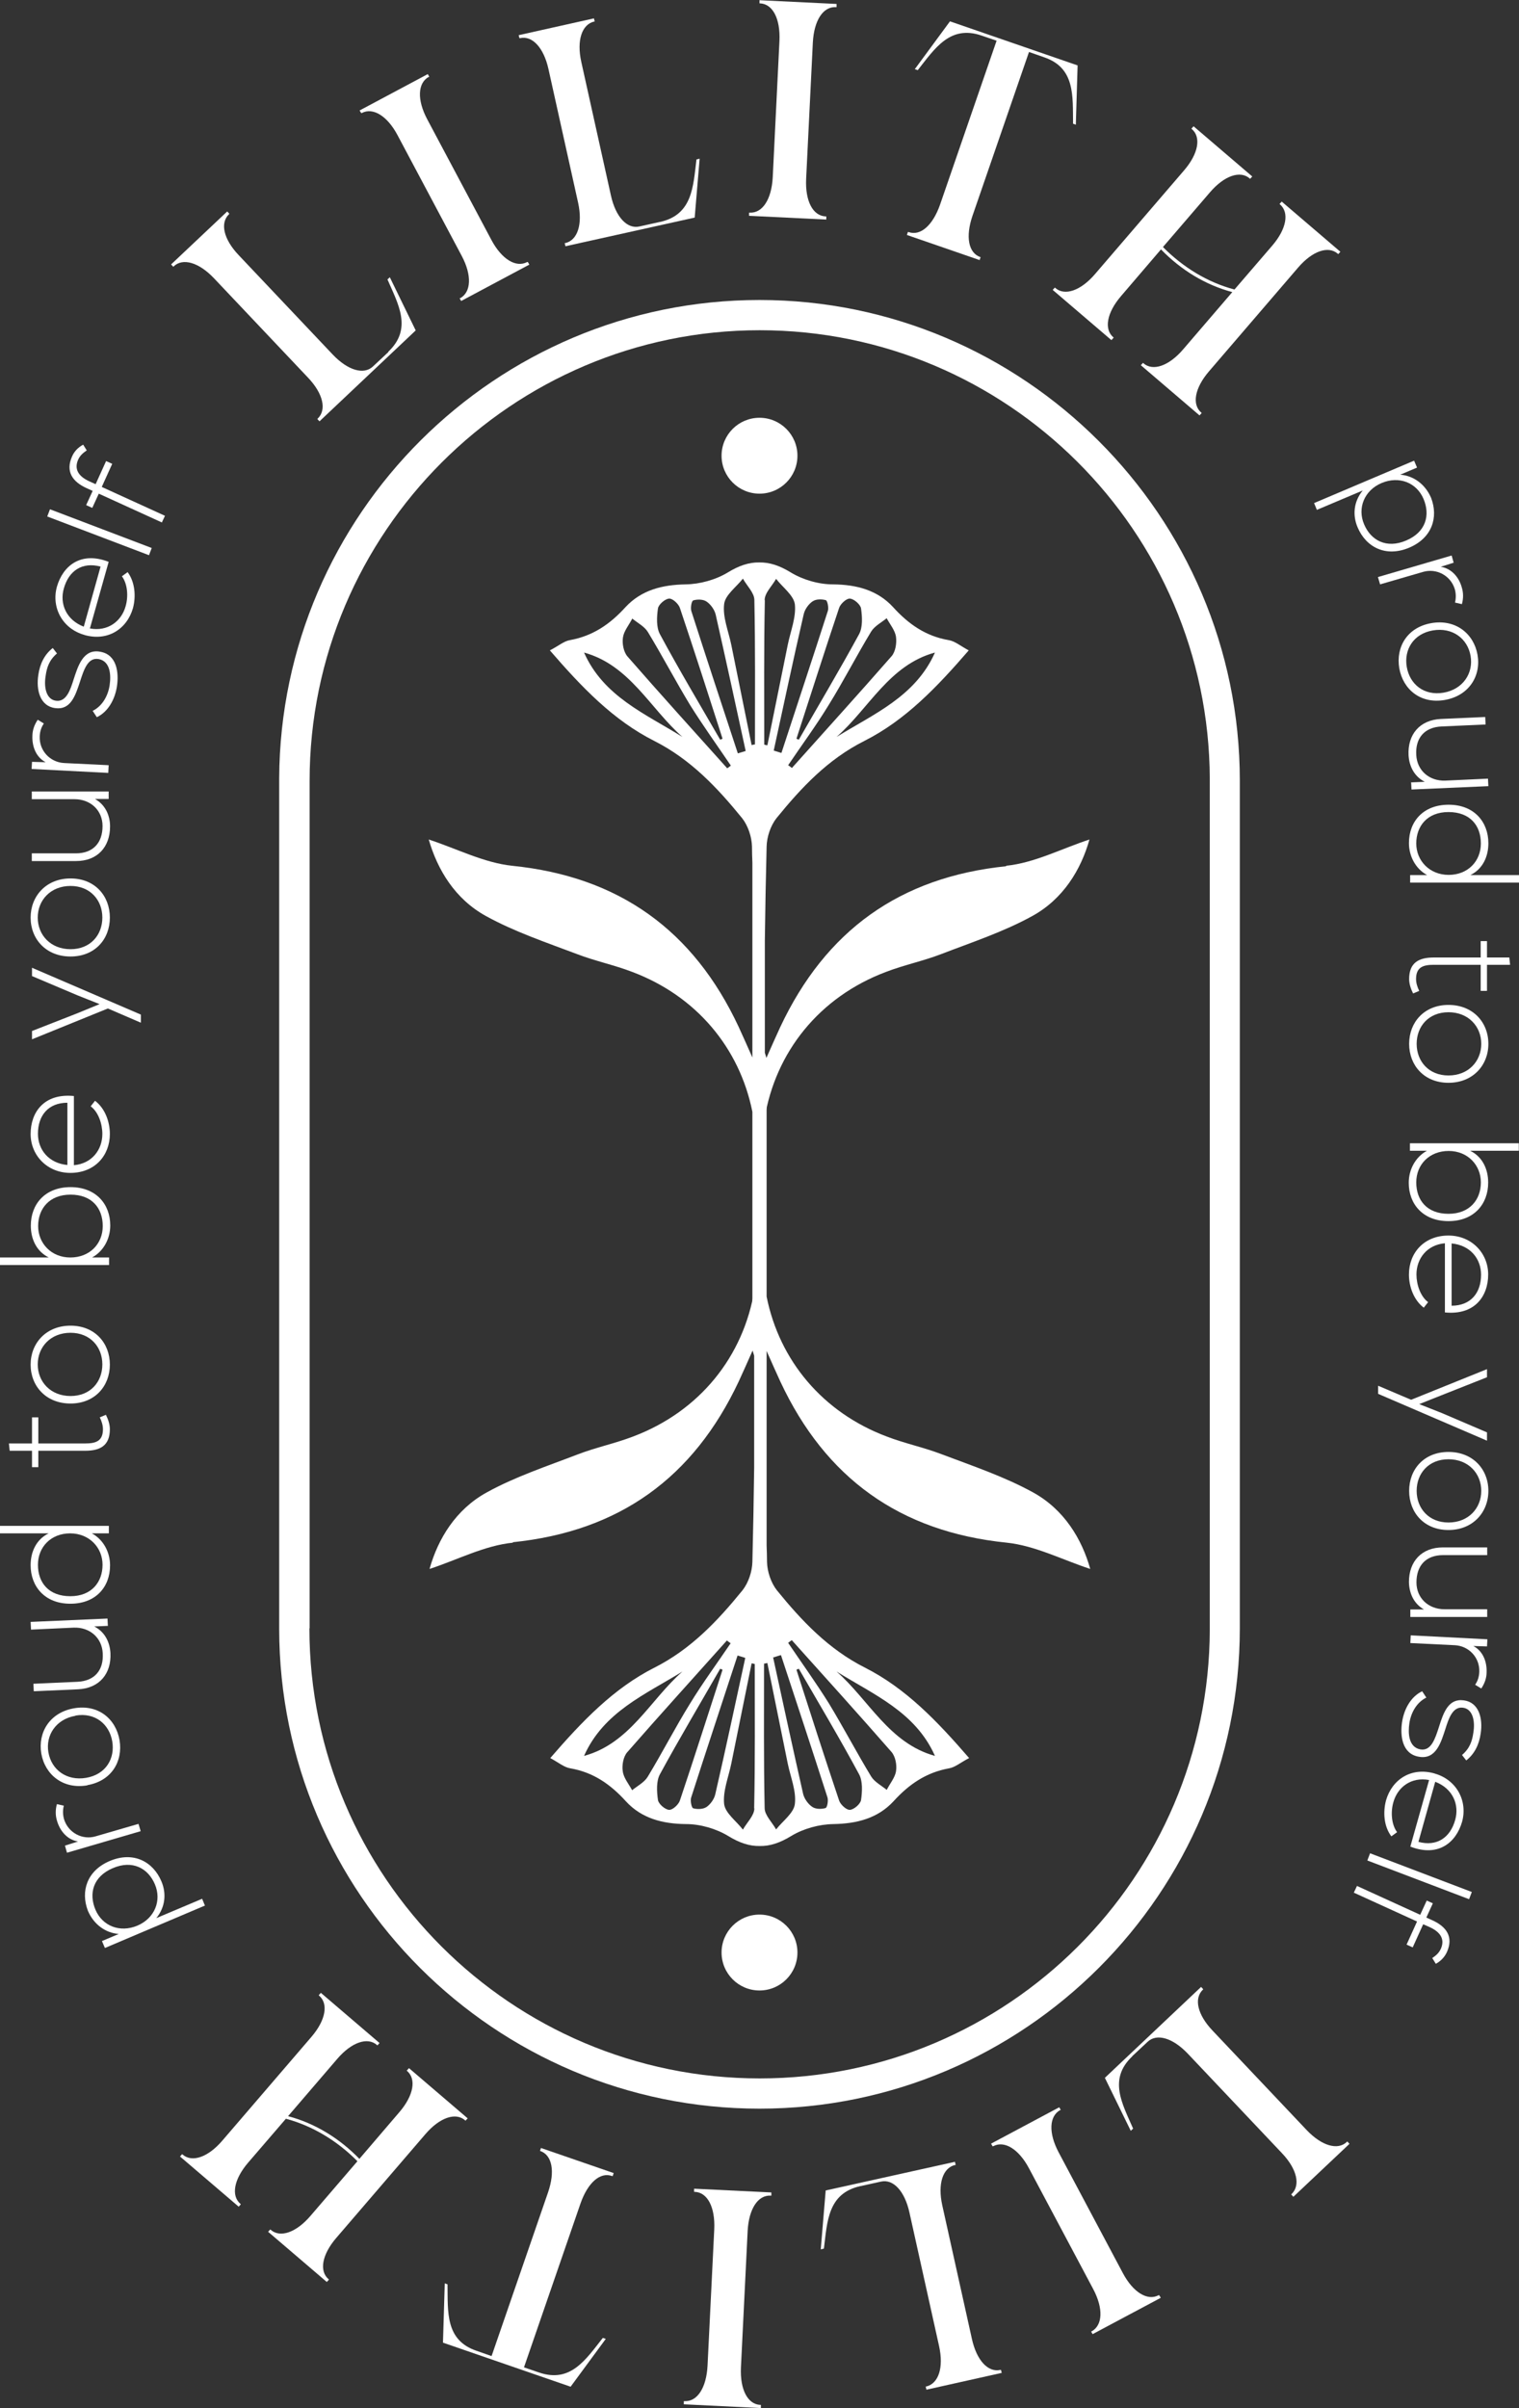 <svg xmlns="http://www.w3.org/2000/svg" width="337" height="534" viewBox="0 0 337 534" fill="none"><rect x="0" y="0" width="337" height="534" fill="#333333" stroke="none"/><g clip-path="url(#clip0_2_7)"><path d="M45.5 422.52L23.276 431.941L22.619 430.408L26.345 428.83C23.451 428.611 20.821 426.771 19.506 423.703C17.841 419.365 19.287 414.807 24.328 412.66C29.588 410.425 33.972 412.792 35.813 417.174C36.953 419.847 36.69 422.87 34.673 425.324L44.843 421.03L45.456 422.52H45.5ZM25.029 414.238C20.602 416.122 19.682 419.891 21.172 423.44C22.706 427.077 26.608 428.611 30.465 426.99C34.322 425.368 35.901 421.424 34.366 417.831C32.876 414.282 29.413 412.354 25.029 414.238Z" fill="white"></path><path d="M14.422 409.242L17.315 408.322C14.816 407.928 13.282 405.868 12.668 403.808C12.274 402.581 12.274 401.311 12.624 400.04L14.159 400.39C13.896 401.398 13.939 402.45 14.202 403.37C15.123 406.394 18.279 408.059 21.216 407.183L30.728 404.422L31.21 406.043L14.86 410.82L14.422 409.286V409.242Z" fill="white"></path><path d="M19.375 395.877C14.027 396.797 9.994 393.554 9.161 388.822C8.372 384.089 11.09 379.707 16.438 378.787C21.786 377.867 25.687 381.109 26.52 385.842C27.309 390.575 24.723 394.913 19.375 395.833M16.745 380.452C12.405 381.197 10.082 384.79 10.739 388.559C11.397 392.371 14.728 394.957 19.112 394.212C23.495 393.467 25.555 389.917 24.898 386.105C24.241 382.292 21.084 379.663 16.745 380.408" fill="white"></path><path d="M23.977 360.514L20.909 360.645C23.32 361.872 24.372 364.194 24.503 366.561C24.723 371.118 22.049 374.361 17.315 374.58L7.496 375.018L7.408 373.353L17.183 372.915C21.041 372.74 23.013 370.286 22.794 366.605C22.619 363.099 19.857 360.776 16.35 360.908L6.882 361.346L6.794 359.637L23.846 358.892L23.934 360.557L23.977 360.514Z" fill="white"></path><path d="M0 338.34H24.153V340.005H20.383C22.969 341.408 24.416 344.212 24.416 347.104C24.416 351.881 21.26 355.606 15.605 355.606C9.95 355.606 6.794 351.793 6.794 347.061C6.794 344.125 8.022 341.364 10.783 340.005H0V338.34ZM15.605 353.94C20.339 353.94 22.75 350.785 22.75 346.973C22.75 343.161 19.813 340.005 15.561 340.005C11.309 340.005 8.416 343.029 8.416 346.973C8.416 350.917 10.783 353.94 15.605 353.94Z" fill="white"></path><path d="M1.973 320.067H7.101V314.283H8.504V320.067H18.893C21.216 320.067 22.838 319.585 22.838 316.912C22.838 316.079 22.575 315.159 22.136 314.283L23.495 313.713C24.021 314.765 24.372 315.86 24.372 316.912C24.372 320.549 22.224 321.688 18.893 321.688H8.504V325.325H7.101V321.688H2.148L1.973 320.023V320.067Z" fill="white"></path><path d="M15.649 311.215C10.213 311.215 6.794 307.359 6.794 302.582C6.794 297.806 10.257 293.95 15.649 293.95C21.041 293.95 24.372 297.806 24.372 302.582C24.372 307.359 21.041 311.215 15.649 311.215ZM15.649 295.527C11.222 295.527 8.372 298.682 8.372 302.539C8.372 306.395 11.222 309.55 15.649 309.55C20.076 309.55 22.706 306.395 22.706 302.539C22.706 298.682 20.032 295.527 15.649 295.527Z" fill="white"></path><path d="M0 278.832H10.827C8.066 277.473 6.838 274.712 6.838 271.776C6.838 267 9.994 263.231 15.649 263.231C21.304 263.231 24.46 267 24.46 271.733C24.46 274.625 23.013 277.429 20.427 278.832H24.197V280.497H0V278.832ZM15.605 278.832C19.857 278.832 22.794 275.852 22.794 271.864C22.794 267.876 20.383 264.897 15.649 264.897C10.915 264.897 8.46 268.052 8.46 271.864C8.46 275.677 11.353 278.832 15.605 278.832Z" fill="white"></path><path d="M15.605 260.076C10.52 260.076 6.794 256.22 6.794 251.444C6.794 246.667 9.731 242.373 16.394 243.03V258.367C20.383 258.017 22.706 254.949 22.706 251.444C22.706 249.209 21.83 246.58 20.12 245.309L21.084 244.082C23.276 245.747 24.372 248.683 24.372 251.444C24.372 256.22 21.041 260.076 15.605 260.076ZM14.948 244.52C10.739 244.52 8.416 247.324 8.416 251.4C8.416 254.905 10.783 257.929 14.948 258.323V244.476V244.52Z" fill="white"></path><path d="M7.101 214.59L31.254 224.976V226.773L23.934 223.617L7.101 230.453V228.613L17.183 224.669L22.093 222.653L17.139 220.681L7.101 216.431V214.59Z" fill="white"></path><path d="M15.649 212.093C10.213 212.093 6.794 208.236 6.794 203.46C6.794 198.683 10.257 194.783 15.649 194.783C21.041 194.783 24.372 198.64 24.372 203.46C24.372 208.28 21.041 212.093 15.649 212.093ZM15.649 196.449C11.222 196.449 8.372 199.604 8.372 203.46C8.372 207.316 11.222 210.471 15.649 210.471C20.076 210.471 22.706 207.316 22.706 203.46C22.706 199.604 20.032 196.449 15.649 196.449Z" fill="white"></path><path d="M24.153 177.167H21.084C23.408 178.482 24.416 180.848 24.416 183.258C24.416 187.816 21.61 190.927 16.876 190.927H7.057V189.218H16.832C20.69 189.218 22.75 186.852 22.75 183.171C22.75 179.665 20.076 177.211 16.526 177.211H7.057V175.502H24.109V177.167H24.153Z" fill="white"></path><path d="M7.101 168.929L10.126 169.017C7.89 167.834 7.101 165.38 7.189 163.189C7.189 161.918 7.627 160.691 8.372 159.595L9.731 160.428C9.118 161.304 8.855 162.268 8.811 163.276C8.679 166.431 11.09 169.017 14.202 169.192L24.109 169.674L24.021 171.383L7.014 170.507L7.101 168.929Z" fill="white"></path><path d="M12.668 144.872C10.915 146.361 10.389 147.983 10.126 149.867C9.687 152.496 10.301 155.169 12.493 155.388C14.772 155.651 15.649 152.803 16.306 150.743C17.271 147.807 18.41 143.776 22.268 144.521C25.95 145.178 26.388 149.166 25.95 152.146C25.512 155.126 23.934 157.886 21.479 159.026L20.558 157.623C22.794 156.528 24.021 154.118 24.328 151.883C24.635 149.823 24.547 146.668 21.917 146.142C19.506 145.704 18.63 148.421 17.753 151.138C16.701 154.337 15.649 157.492 12.23 157.01C8.898 156.572 7.978 153.022 8.504 149.648C8.855 147.194 9.863 145.134 11.704 143.688L12.624 144.872H12.668Z" fill="white"></path><path d="M18.761 140.796C13.852 139.438 11.353 134.705 12.624 130.104C13.939 125.503 17.884 122.172 24.109 124.582L19.945 139.35C23.89 140.095 26.958 137.773 27.879 134.398C28.492 132.251 28.317 129.49 27.046 127.781L28.317 126.861C29.939 129.052 30.202 132.207 29.501 134.837C28.186 139.438 23.934 142.286 18.717 140.796M22.312 125.634C18.235 124.539 15.254 126.554 14.159 130.498C13.194 133.872 14.685 137.466 18.586 138.956L22.312 125.634Z" fill="white"></path><path d="M11.087 112.927L10.479 114.524L33.054 123.11L33.661 121.513L11.087 112.927Z" fill="white"></path><path d="M35.944 115.862L21.917 109.464L20.471 112.619L19.112 112.006L20.558 108.851L19.2 108.237C16.131 106.835 14.465 104.6 16 101.182C16.526 99.999 17.402 99.166 18.454 98.597L19.243 99.868C18.367 100.481 17.797 100.963 17.358 101.883C16.482 103.811 17.139 105.52 19.857 106.747L21.216 107.361L23.539 102.234L24.898 102.847L22.575 107.974L36.602 114.372L35.901 115.862H35.944Z" fill="white"></path><path d="M291.5 111.568L313.724 102.146L314.381 103.68L310.655 105.258C313.549 105.477 316.179 107.317 317.494 110.385C319.159 114.723 317.713 119.28 312.672 121.427C307.412 123.662 303.028 121.296 301.187 116.914C300.047 114.241 300.311 111.217 302.327 108.763L292.157 113.058L291.544 111.568H291.5ZM311.97 119.85C316.398 117.966 317.318 114.197 315.828 110.647C314.294 107.01 310.392 105.477 306.535 107.098C302.678 108.719 301.1 112.663 302.634 116.257C304.124 119.806 307.587 121.734 311.97 119.85Z" fill="white"></path><path d="M322.535 124.758L319.642 125.678C322.14 126.072 323.718 128.132 324.288 130.192C324.683 131.419 324.683 132.689 324.332 133.96L322.798 133.61C323.061 132.602 323.017 131.55 322.754 130.63C321.833 127.606 318.677 125.941 315.696 126.817L306.184 129.578L305.702 127.957L322.052 123.18L322.491 124.714L322.535 124.758Z" fill="white"></path><path d="M317.581 138.167C322.929 137.247 326.962 140.489 327.795 145.178C328.628 149.911 325.866 154.293 320.518 155.213C315.17 156.133 311.269 152.891 310.436 148.158C309.647 143.425 312.233 139.087 317.581 138.167ZM320.255 153.592C324.595 152.847 326.918 149.254 326.261 145.441C325.603 141.629 322.272 139.043 317.888 139.788C313.549 140.533 311.444 144.083 312.102 147.895C312.759 151.708 315.916 154.337 320.255 153.592Z" fill="white"></path><path d="M313.023 173.486L316.091 173.355C313.68 172.128 312.628 169.806 312.497 167.439C312.277 162.882 314.951 159.639 319.685 159.42L329.504 158.982L329.592 160.647L319.817 161.085C315.959 161.26 313.987 163.714 314.206 167.395C314.381 170.901 317.143 173.224 320.65 173.092L330.118 172.654L330.206 174.319L313.154 175.064L313.066 173.399L313.023 173.486Z" fill="white"></path><path d="M337 195.704H312.847V194.038H316.617C314.031 192.636 312.584 189.832 312.584 186.939C312.584 182.163 315.74 178.438 321.395 178.438C327.05 178.438 330.206 182.251 330.206 186.983C330.206 189.919 328.978 192.68 326.217 194.038H337.044V195.704H337ZM321.351 180.06C316.617 180.06 314.206 183.215 314.206 187.027C314.206 190.839 317.143 193.995 321.395 193.995C325.647 193.995 328.54 190.971 328.54 187.027C328.54 183.083 326.173 180.06 321.351 180.06Z" fill="white"></path><path d="M335.027 213.933H329.899V219.717H328.496V213.933H318.107C315.784 213.933 314.162 214.415 314.162 217.088C314.162 217.921 314.425 218.841 314.864 219.717L313.505 220.287C312.979 219.235 312.628 218.14 312.628 217.088C312.628 213.451 314.776 212.312 318.107 212.312H328.496V208.675H329.899V212.312H334.852L335.027 213.977V213.933Z" fill="white"></path><path d="M321.351 222.829C326.787 222.829 330.206 226.685 330.206 231.461C330.206 236.238 326.743 240.094 321.351 240.094C315.959 240.094 312.628 236.238 312.628 231.461C312.628 226.685 315.959 222.829 321.351 222.829ZM321.351 238.473C325.778 238.473 328.628 235.318 328.628 231.461C328.628 227.605 325.778 224.45 321.351 224.45C316.924 224.45 314.294 227.605 314.294 231.461C314.294 235.318 316.968 238.473 321.351 238.473Z" fill="white"></path><path d="M337 255.168H326.173C328.934 256.527 330.162 259.288 330.162 262.224C330.162 267 327.006 270.769 321.351 270.769C315.696 270.769 312.54 267 312.54 262.267C312.54 259.375 313.987 256.571 316.573 255.168H312.803V253.503H336.956V255.168H337ZM321.395 255.212C317.143 255.212 314.206 258.192 314.206 262.18C314.206 266.167 316.617 269.147 321.351 269.147C326.085 269.147 328.54 265.992 328.54 262.18C328.54 258.367 325.647 255.212 321.395 255.212Z" fill="white"></path><path d="M321.351 273.967C326.436 273.967 330.162 277.824 330.162 282.6C330.162 287.377 327.225 291.671 320.562 291.014V275.677C316.573 276.027 314.25 279.095 314.25 282.6C314.25 284.835 315.127 287.464 316.836 288.735L315.872 289.962C313.68 288.297 312.584 285.361 312.584 282.6C312.584 277.824 315.916 273.967 321.351 273.967ZM322.052 289.524C326.261 289.524 328.584 286.719 328.584 282.644C328.584 279.138 326.217 276.115 322.052 275.72V289.568V289.524Z" fill="white"></path><path d="M329.899 319.453L305.746 309.068V307.271L313.066 310.383L329.899 303.59V305.387L319.817 309.375L314.864 311.347L319.861 313.319L329.899 317.613V319.453Z" fill="white"></path><path d="M321.351 321.951C326.787 321.951 330.206 325.807 330.206 330.584C330.206 335.36 326.743 339.26 321.351 339.26C315.959 339.26 312.628 335.404 312.628 330.584C312.628 325.764 315.959 321.951 321.351 321.951ZM321.351 337.595C325.778 337.595 328.628 334.44 328.628 330.584C328.628 326.728 325.778 323.573 321.351 323.573C316.924 323.573 314.294 326.728 314.294 330.584C314.294 334.44 316.968 337.595 321.351 337.595Z" fill="white"></path><path d="M312.847 356.876H315.916C313.592 355.562 312.628 353.195 312.584 350.785C312.584 346.228 315.39 343.117 320.124 343.117H329.943V344.826H320.168C316.31 344.826 314.25 347.192 314.25 350.873C314.25 354.379 316.924 356.833 320.474 356.833H329.943V358.542H312.891V356.876H312.847Z" fill="white"></path><path d="M329.899 365.071L326.874 364.983C329.11 366.166 329.899 368.62 329.811 370.811C329.811 372.082 329.373 373.309 328.628 374.405L327.269 373.572C327.882 372.696 328.145 371.732 328.189 370.724C328.321 367.569 325.91 364.983 322.798 364.808L312.891 364.326L312.979 362.617L329.986 363.493L329.899 365.071Z" fill="white"></path><path d="M324.332 389.172C326.085 387.682 326.611 386.061 326.874 384.177C327.313 381.547 326.699 378.874 324.507 378.655C322.228 378.392 321.351 381.241 320.694 383.3C319.729 386.236 318.633 390.268 314.732 389.523C311.05 388.866 310.612 384.878 311.05 381.898C311.488 378.918 313.066 376.158 315.521 375.018L316.442 376.42C314.206 377.516 312.979 379.926 312.672 382.161C312.365 384.221 312.453 387.376 315.083 387.902C317.494 388.34 318.37 385.623 319.247 382.906C320.255 379.707 321.351 376.552 324.77 377.034C328.102 377.472 329.022 381.022 328.496 384.396C328.145 386.85 327.137 388.909 325.296 390.355L324.376 389.172H324.332Z" fill="white"></path><path d="M318.239 393.248C323.148 394.606 325.647 399.339 324.376 403.94C323.061 408.541 319.116 411.871 312.891 409.461L317.055 394.694C313.11 393.949 310.042 396.271 309.121 399.645C308.508 401.793 308.683 404.553 309.954 406.262L308.683 407.183C307.017 404.992 306.798 401.837 307.499 399.207C308.814 394.606 313.066 391.758 318.283 393.248M314.688 408.41C318.765 409.505 321.746 407.489 322.841 403.546C323.806 400.171 322.315 396.578 318.414 395.088L314.688 408.41Z" fill="white"></path><path d="M303.959 410.94L303.351 412.537L325.925 421.123L326.533 419.526L303.959 410.94Z" fill="white"></path><path d="M301.056 418.182L315.083 424.58L316.529 421.424L317.888 422.038L316.442 425.193L317.8 425.806C320.869 427.209 322.535 429.444 321 432.862C320.474 434.001 319.598 434.877 318.546 435.447L317.757 434.176C318.633 433.563 319.203 433.081 319.642 432.161C320.518 430.232 319.861 428.523 317.143 427.296L315.74 426.683L313.417 431.81L312.058 431.196L314.381 426.069L300.354 419.672L301.056 418.182Z" fill="white"></path><path d="M168.5 467.568C109.762 467.568 61.982 419.847 61.938 361.171V172.566C62.245 114.065 109.937 66.52 168.5 66.52C227.063 66.52 275.062 114.328 275.062 173.092V361.039C275.062 419.759 227.238 467.568 168.5 467.568ZM68.645 361.039C68.645 416.078 113.444 460.863 168.544 460.863C223.644 460.863 268.267 416.21 268.399 361.302V172.654C268.18 117.79 223.469 73.225 168.544 73.225C113.619 73.225 68.689 118.053 68.689 173.136V361.083L68.645 361.039Z" fill="white"></path><path fill-rule="evenodd" clip-rule="evenodd" d="M160.084 101.051C160.084 96.406 163.854 92.637 168.5 92.637C173.146 92.637 176.916 96.406 176.916 101.051C176.916 105.696 173.146 109.464 168.5 109.464C163.854 109.464 160.084 105.696 160.084 101.051Z" fill="white"></path><path fill-rule="evenodd" clip-rule="evenodd" d="M160.084 432.949C160.084 428.304 163.854 424.536 168.5 424.536C173.146 424.536 176.916 428.304 176.916 432.949C176.916 437.594 173.146 441.363 168.5 441.363C163.854 441.363 160.084 437.594 160.084 432.949Z" fill="white"></path><path fill-rule="evenodd" clip-rule="evenodd" d="M223.293 192.066C199.579 194.477 183.141 206.396 173.103 227.737C172.182 229.709 171.305 231.724 170.034 234.573C169.903 234.091 169.771 233.74 169.684 233.433V208.587C169.771 201.619 169.903 194.696 170.078 187.728C170.122 185.581 170.955 183.083 172.27 181.418C177.793 174.626 183.667 168.359 191.776 164.284C200.894 159.683 207.863 152.365 214.921 144.214C213.036 143.206 211.852 142.155 210.45 141.935C205.365 141.059 201.551 138.386 198.132 134.617C194.669 130.849 190.023 129.622 184.806 129.578C181.65 129.578 178.144 128.57 175.47 126.949C172.971 125.415 170.736 124.67 168.456 124.714C166.177 124.67 163.941 125.415 161.443 126.949C158.769 128.57 155.262 129.534 152.106 129.578C146.89 129.666 142.287 130.849 138.78 134.617C135.361 138.386 131.547 141.015 126.463 141.935C125.104 142.155 123.876 143.25 121.992 144.214C129.049 152.365 136.019 159.683 145.136 164.284C153.202 168.359 159.119 174.626 164.643 181.418C165.958 183.083 166.79 185.581 166.834 187.728C166.834 188.911 166.878 190.138 166.922 191.322V234.397V234.485C165.651 231.637 164.774 229.621 163.854 227.649C153.859 206.308 137.377 194.389 113.663 191.979C107.351 191.322 101.302 188.166 95.121 186.151C97.05 192.855 100.951 199.341 107.789 203.109C114.145 206.615 121.203 208.981 128.041 211.567C132.03 213.1 136.282 213.977 140.271 215.511C154.473 220.857 164.073 232.338 166.922 246.536V291.233C166.922 291.978 167.536 292.591 168.281 292.591C168.325 292.591 168.368 292.591 168.412 292.591C169.07 292.504 169.596 291.934 169.596 291.233V248.201C172.007 233.258 181.782 221.076 196.554 215.511C200.543 213.977 204.795 213.1 208.784 211.567C215.622 208.937 222.68 206.615 229.036 203.109C235.874 199.341 239.819 192.855 241.704 186.151C235.523 188.166 229.474 191.365 223.162 191.979M207.425 144.696C203.085 154.468 193.793 158.324 185.595 163.408C192.784 157.097 197.255 147.457 207.425 144.696ZM196.729 137.115C197.475 138.474 198.614 139.832 198.79 141.278C198.965 142.637 198.658 144.565 197.781 145.529C190.505 153.855 183.053 162.049 175.689 170.288C175.426 170.068 175.119 169.849 174.856 169.674C177.881 165.204 181.081 160.866 183.886 156.265C187.174 150.963 190.023 145.397 193.267 140.051C194.012 138.824 195.546 138.035 196.729 137.071M186.165 134.793C186.472 133.872 187.831 132.645 188.576 132.733C189.497 132.821 190.899 134.048 191.031 134.924C191.294 136.808 191.425 139.087 190.593 140.621C186.297 148.509 181.694 156.221 177.223 164.021C177.048 163.934 176.872 163.89 176.697 163.802C179.853 154.118 182.922 144.433 186.165 134.793ZM180.292 133.347C180.993 132.821 182.308 132.821 183.228 133.084C183.579 133.215 183.886 134.749 183.667 135.45C180.292 145.967 176.785 156.484 173.366 166.957C172.796 166.782 172.226 166.607 171.656 166.431C173.848 156.353 175.996 146.23 178.319 136.151C178.582 135.056 179.415 133.916 180.335 133.303M169.64 133.084C169.64 131.462 171.305 129.929 172.182 128.351C173.629 130.235 176.083 131.988 176.346 134.004C176.653 136.896 175.382 139.964 174.768 142.987C173.278 150.393 171.744 157.842 170.253 165.248C170.034 165.248 169.771 165.161 169.552 165.117C169.552 154.424 169.464 143.776 169.684 133.084M145.969 134.924C146.101 134.048 147.503 132.821 148.424 132.733C149.169 132.645 150.528 133.872 150.835 134.793C154.078 144.433 157.191 154.118 160.303 163.802C160.128 163.89 159.952 163.934 159.777 164.021C155.262 156.221 150.659 148.509 146.407 140.621C145.575 139.087 145.706 136.765 145.969 134.924ZM129.575 144.696C139.745 147.501 144.216 157.097 151.405 163.408C143.207 158.281 133.915 154.468 129.575 144.696ZM161.311 170.331C153.903 162.093 146.495 153.899 139.219 145.573C138.342 144.565 137.991 142.68 138.21 141.322C138.43 139.876 139.569 138.561 140.271 137.159C141.454 138.123 142.988 138.912 143.733 140.139C146.977 145.485 149.87 151.006 153.114 156.353C155.963 160.91 159.119 165.292 162.144 169.762C161.881 169.981 161.574 170.2 161.311 170.375M163.678 167.001C160.215 156.484 156.752 146.011 153.377 135.494C153.158 134.793 153.421 133.215 153.815 133.128C154.692 132.865 156.007 132.865 156.752 133.39C157.673 134.004 158.506 135.187 158.769 136.239C161.048 146.318 163.24 156.396 165.432 166.519C164.862 166.694 164.292 166.87 163.722 167.045M166.747 165.204C165.256 157.799 163.722 150.349 162.232 142.943C161.618 139.964 160.303 136.852 160.654 133.96C160.873 131.944 163.328 130.192 164.818 128.307C165.695 129.885 167.36 131.462 167.36 133.04C167.579 143.732 167.492 154.381 167.492 165.073C167.229 165.073 167.01 165.161 166.79 165.204" fill="white"></path><path fill-rule="evenodd" clip-rule="evenodd" d="M113.707 341.977C137.421 339.567 153.859 327.648 163.897 306.307C164.818 304.335 165.695 302.32 166.966 299.471C167.097 299.953 167.229 300.304 167.316 300.611V325.457C167.229 332.424 167.097 339.348 166.922 346.316C166.878 348.463 166.045 350.961 164.73 352.626C159.207 359.418 153.289 365.684 145.224 369.76C136.106 374.361 129.137 381.679 122.079 389.83C123.964 390.838 125.148 391.889 126.55 392.108C131.635 392.985 135.449 395.658 138.868 399.426C142.331 403.195 146.977 404.422 152.194 404.466C155.35 404.466 158.856 405.474 161.53 407.095C164.029 408.629 166.264 409.374 168.544 409.33C170.823 409.374 173.059 408.629 175.557 407.095C178.231 405.474 181.738 404.51 184.894 404.466C190.11 404.378 194.713 403.195 198.22 399.426C201.639 395.658 205.453 393.029 210.537 392.108C211.896 391.889 213.124 390.794 215.008 389.83C207.951 381.679 200.981 374.361 191.864 369.76C183.798 365.684 177.881 359.418 172.357 352.626C171.042 350.961 170.21 348.463 170.166 346.316C170.166 345.132 170.122 343.905 170.078 342.722V299.646V299.559C171.349 302.407 172.226 304.423 173.146 306.395C183.141 327.736 199.623 339.655 223.337 342.065C229.649 342.722 235.698 345.877 241.879 347.893C239.994 341.189 236.049 334.703 229.211 330.935C222.855 327.429 215.798 325.063 208.959 322.477C204.97 320.943 200.718 320.067 196.729 318.533C182.527 313.187 172.927 301.706 170.078 287.508V242.811C170.078 242.066 169.464 241.452 168.719 241.452C168.675 241.452 168.632 241.452 168.588 241.452C167.93 241.54 167.404 242.11 167.404 242.811V285.843C164.993 300.786 155.218 312.968 140.446 318.533C136.457 320.067 132.205 320.943 128.216 322.477C121.378 325.106 114.321 327.429 107.965 330.935C101.126 334.703 97.181 341.189 95.296 347.893C101.477 345.877 107.526 342.678 113.838 342.065M129.575 389.348C133.915 379.576 143.207 375.719 151.405 370.636C144.216 376.946 139.745 386.587 129.575 389.348ZM140.227 396.929C139.482 395.57 138.342 394.212 138.167 392.766C137.947 391.407 138.298 389.479 139.175 388.515C146.451 380.189 153.903 371.995 161.267 363.756C161.53 363.975 161.837 364.194 162.1 364.37C159.076 368.839 155.876 373.178 153.07 377.779C149.783 383.081 146.933 388.646 143.69 393.993C142.944 395.22 141.41 396.008 140.227 396.972M150.835 399.251C150.528 400.171 149.169 401.398 148.424 401.311C147.503 401.223 146.101 399.996 145.969 399.12C145.706 397.235 145.575 394.957 146.407 393.423C150.703 385.535 155.306 377.823 159.777 370.023C159.952 370.11 160.128 370.154 160.303 370.242C157.147 379.926 154.078 389.611 150.835 399.251ZM156.709 400.697C156.007 401.179 154.692 401.223 153.772 400.96C153.421 400.829 153.114 399.295 153.333 398.594C156.709 388.077 160.215 377.56 163.634 367.087C164.204 367.262 164.774 367.437 165.344 367.613C163.152 377.691 161.004 387.814 158.681 397.893C158.418 398.988 157.585 400.128 156.665 400.741M167.36 400.96C167.36 402.581 165.695 404.115 164.818 405.693C163.371 403.808 160.917 402.056 160.654 400.04C160.347 397.148 161.618 394.08 162.232 391.1C163.722 383.695 165.256 376.245 166.747 368.839C166.966 368.839 167.229 368.927 167.448 368.971C167.448 379.663 167.536 390.312 167.316 401.004M191.031 399.12C190.899 399.996 189.497 401.223 188.576 401.311C187.831 401.398 186.472 400.171 186.165 399.251C182.922 389.611 179.809 379.926 176.697 370.242C176.872 370.154 177.048 370.11 177.223 370.023C181.738 377.823 186.341 385.535 190.593 393.423C191.425 394.957 191.294 397.279 191.031 399.12ZM207.425 389.348C197.255 386.543 192.784 376.946 185.596 370.636C193.793 375.763 203.085 379.576 207.425 389.348ZM175.689 363.712C183.097 371.951 190.505 380.145 197.782 388.471C198.658 389.479 199.009 391.363 198.79 392.722C198.571 394.168 197.431 395.483 196.729 396.885C195.546 395.921 194.012 395.132 193.267 393.905C190.023 388.559 187.13 383.037 183.886 377.691C181.037 373.134 177.881 368.752 174.856 364.282C175.119 364.063 175.426 363.844 175.689 363.669M173.278 367.043C176.741 377.56 180.204 388.033 183.579 398.55C183.798 399.251 183.535 400.829 183.141 400.916C182.264 401.179 180.949 401.179 180.204 400.653C179.283 400.04 178.45 398.857 178.187 397.805C175.908 387.726 173.716 377.647 171.525 367.525C172.094 367.35 172.664 367.174 173.234 366.999M170.253 368.796C171.744 376.201 173.278 383.651 174.768 391.057C175.382 394.036 176.697 397.148 176.346 399.996C176.127 402.012 173.673 403.765 172.182 405.649C171.305 404.071 169.64 402.494 169.64 400.916C169.421 390.224 169.508 379.576 169.508 368.883C169.771 368.883 169.99 368.796 170.21 368.752" fill="white"></path><path d="M86.135 78.001C91.526 72.918 88.371 67.484 85.96 61.963L86.486 61.481L92.228 73.268L70.88 93.426L70.398 92.9L70.486 92.812C72.502 90.884 71.713 87.291 68.338 83.742L47.473 61.7C44.098 58.15 40.547 57.142 38.531 59.07L38.443 59.158L37.961 58.632L50.41 46.888L50.892 47.414L50.804 47.502C48.788 49.43 49.577 53.023 52.952 56.573L73.817 78.615C77.193 82.164 80.743 83.172 82.76 81.244L86.179 78.045L86.135 78.001Z" fill="white"></path><path d="M117.082 58.062L117.433 58.676L102.31 66.739L101.959 66.126H102.091C104.545 64.767 104.721 61.042 102.441 56.748L88.195 29.973C85.916 25.679 82.716 23.751 80.261 25.066H80.129L79.779 24.496L94.902 16.433L95.252 17.046H95.121C92.666 18.405 92.491 22.13 94.77 26.424L109.017 53.198C111.296 57.493 114.496 59.421 116.951 58.106H117.082V58.062Z" fill="white"></path><path d="M146.451 49.211C153.684 47.589 153.772 41.323 154.517 35.363L155.218 35.188L154.122 48.247L125.454 54.601L125.279 53.9H125.411C128.128 53.286 129.312 49.737 128.26 44.96L121.685 15.337C120.633 10.561 118.09 7.844 115.373 8.457H115.241L115.066 7.8L131.767 4.075L131.942 4.776H131.81C129.093 5.434 127.909 8.939 128.961 13.716L135.536 43.339C136.588 48.115 139.131 50.832 141.849 50.219L146.407 49.211H146.451Z" fill="white"></path><path d="M183.316 47.984V48.685L166.177 47.852V47.151H166.352C169.158 47.283 171.174 44.215 171.437 39.307L172.927 9.027C173.146 4.163 171.437 0.876 168.631 0.745H168.5V0.044L185.595 0.876V1.578H185.42C182.615 1.446 180.598 4.514 180.335 9.421L178.845 39.702C178.626 44.566 180.335 47.852 183.141 47.984H183.272H183.316Z" fill="white"></path><path d="M217.551 57.011L217.332 57.668L201.201 52.103L201.42 51.446H201.551C204.181 52.41 206.943 49.999 208.565 45.355L221.101 9.027L217.77 7.888C210.757 5.478 207.381 10.78 203.611 15.556L202.954 15.337L210.757 4.733L239.074 14.505L238.679 27.651L238.065 27.432C237.978 21.341 238.591 15.074 231.666 12.708L228.29 11.525L215.754 47.852C214.176 52.453 214.833 56.091 217.507 57.011H217.639H217.551Z" fill="white"></path><path d="M247.052 74.89L246.569 75.416L233.55 64.285L234.033 63.759L234.12 63.847C236.224 65.687 239.775 64.46 242.931 60.779L262.7 37.773C265.9 34.049 266.514 30.412 264.41 28.615L264.322 28.527L264.805 28.002L277.823 39.132L277.341 39.658L277.254 39.57C275.149 37.73 271.599 38.957 268.443 42.638L258.01 54.776C262.481 59.289 267.917 62.62 273.878 64.197L282.251 54.469C285.451 50.745 286.064 47.107 283.96 45.311L283.873 45.223L284.355 44.697L297.374 55.828L296.891 56.353L296.804 56.266C294.7 54.425 291.149 55.652 287.993 59.333L268.224 82.339C265.024 86.064 264.41 89.701 266.514 91.498L266.602 91.585L266.12 92.111L253.101 80.981L253.583 80.455L253.671 80.543C255.775 82.383 259.325 81.156 262.481 77.475L273.396 64.767C267.435 63.19 261.999 59.859 257.572 55.302L248.717 65.644C245.517 69.368 244.904 73.005 247.008 74.802L247.095 74.89H247.052Z" fill="white"></path><path d="M251.216 455.955C245.824 461.038 248.98 466.472 251.391 471.994L250.865 472.476L245.123 460.732L266.47 440.574L266.952 441.1L266.865 441.188C264.848 443.116 265.637 446.709 269.013 450.258L289.878 472.3C293.253 475.85 296.804 476.858 298.82 474.93L298.908 474.842L299.39 475.368L286.941 487.112L286.459 486.586L286.546 486.498C288.563 484.57 287.774 480.977 284.399 477.427L263.533 455.386C260.158 451.836 256.607 450.828 254.591 452.756L251.172 455.955H251.216Z" fill="white"></path><path d="M220.225 475.937L219.874 475.324L234.997 467.261L235.348 467.874H235.216C232.761 469.233 232.586 472.958 234.866 477.252L249.112 504.027C251.391 508.321 254.591 510.249 257.046 508.935H257.177L257.528 509.504L242.405 517.567L242.054 516.954H242.186C244.641 515.595 244.816 511.871 242.537 507.576L228.29 480.802C226.011 476.507 222.811 474.579 220.356 475.894H220.225V475.937Z" fill="white"></path><path d="M190.856 484.745C183.623 486.367 183.535 492.633 182.79 498.593L182.089 498.768L183.185 485.709L211.852 479.355L212.028 480.057H211.896C209.178 480.67 207.995 484.22 209.047 488.996L215.622 518.619C216.674 523.395 219.217 526.112 221.934 525.499H222.066L222.241 526.156L205.54 529.881L205.365 529.18H205.496C208.214 528.522 209.398 525.017 208.346 520.24L201.77 490.617C200.718 485.841 198.176 483.124 195.458 483.738L190.899 484.745H190.856Z" fill="white"></path><path d="M153.991 486.016V485.315L171.13 486.148V486.849H170.955C168.149 486.717 166.133 489.785 165.87 494.693L164.38 524.973C164.16 529.837 165.87 533.124 168.675 533.255H168.807V533.956L151.711 533.124V532.422H151.887C154.692 532.554 156.709 529.486 156.972 524.579L158.462 494.298C158.681 489.434 156.971 486.148 154.166 486.016H154.035H153.991Z" fill="white"></path><path d="M119.8 476.945L120.019 476.288L136.15 481.853L135.931 482.511H135.799C133.169 481.547 130.408 483.957 128.786 488.602L116.249 524.929L119.581 526.068C126.594 528.479 129.969 523.176 133.739 518.4L134.397 518.619L126.594 529.224L98.277 519.452L98.672 506.305L99.285 506.524C99.373 512.615 98.759 518.882 105.685 521.248L109.06 522.431L121.597 486.104C123.175 481.503 122.518 477.866 119.844 476.945H119.712H119.8Z" fill="white"></path><path d="M90.255 459.11L90.737 458.584L103.756 469.715L103.274 470.241L103.187 470.153C101.082 468.313 97.532 469.54 94.376 473.221L74.606 496.226C71.406 499.951 70.793 503.588 72.897 505.385L72.984 505.473L72.502 505.999L59.483 494.868L59.966 494.342L60.053 494.43C62.157 496.27 65.708 495.043 68.864 491.362L79.297 479.224C74.826 474.71 69.346 471.38 63.429 469.803L55.056 479.531C51.856 483.256 51.243 486.893 53.347 488.689L53.434 488.777L52.952 489.303L39.933 478.172L40.416 477.646L40.503 477.734C42.607 479.575 46.158 478.348 49.314 474.667L69.083 451.661C72.283 447.936 72.897 444.299 70.793 442.502L70.705 442.415L71.187 441.889L84.206 453.019L83.724 453.545L83.636 453.457C81.532 451.617 77.982 452.844 74.826 456.525L63.911 469.233C69.872 470.81 75.308 474.141 79.735 478.698L88.59 468.356C91.79 464.632 92.403 460.995 90.299 459.198L90.212 459.11H90.255Z" fill="white"></path></g><defs><clipPath id="clip0_2_7"><rect width="337" height="534" fill="white"></rect></clipPath></defs></svg>